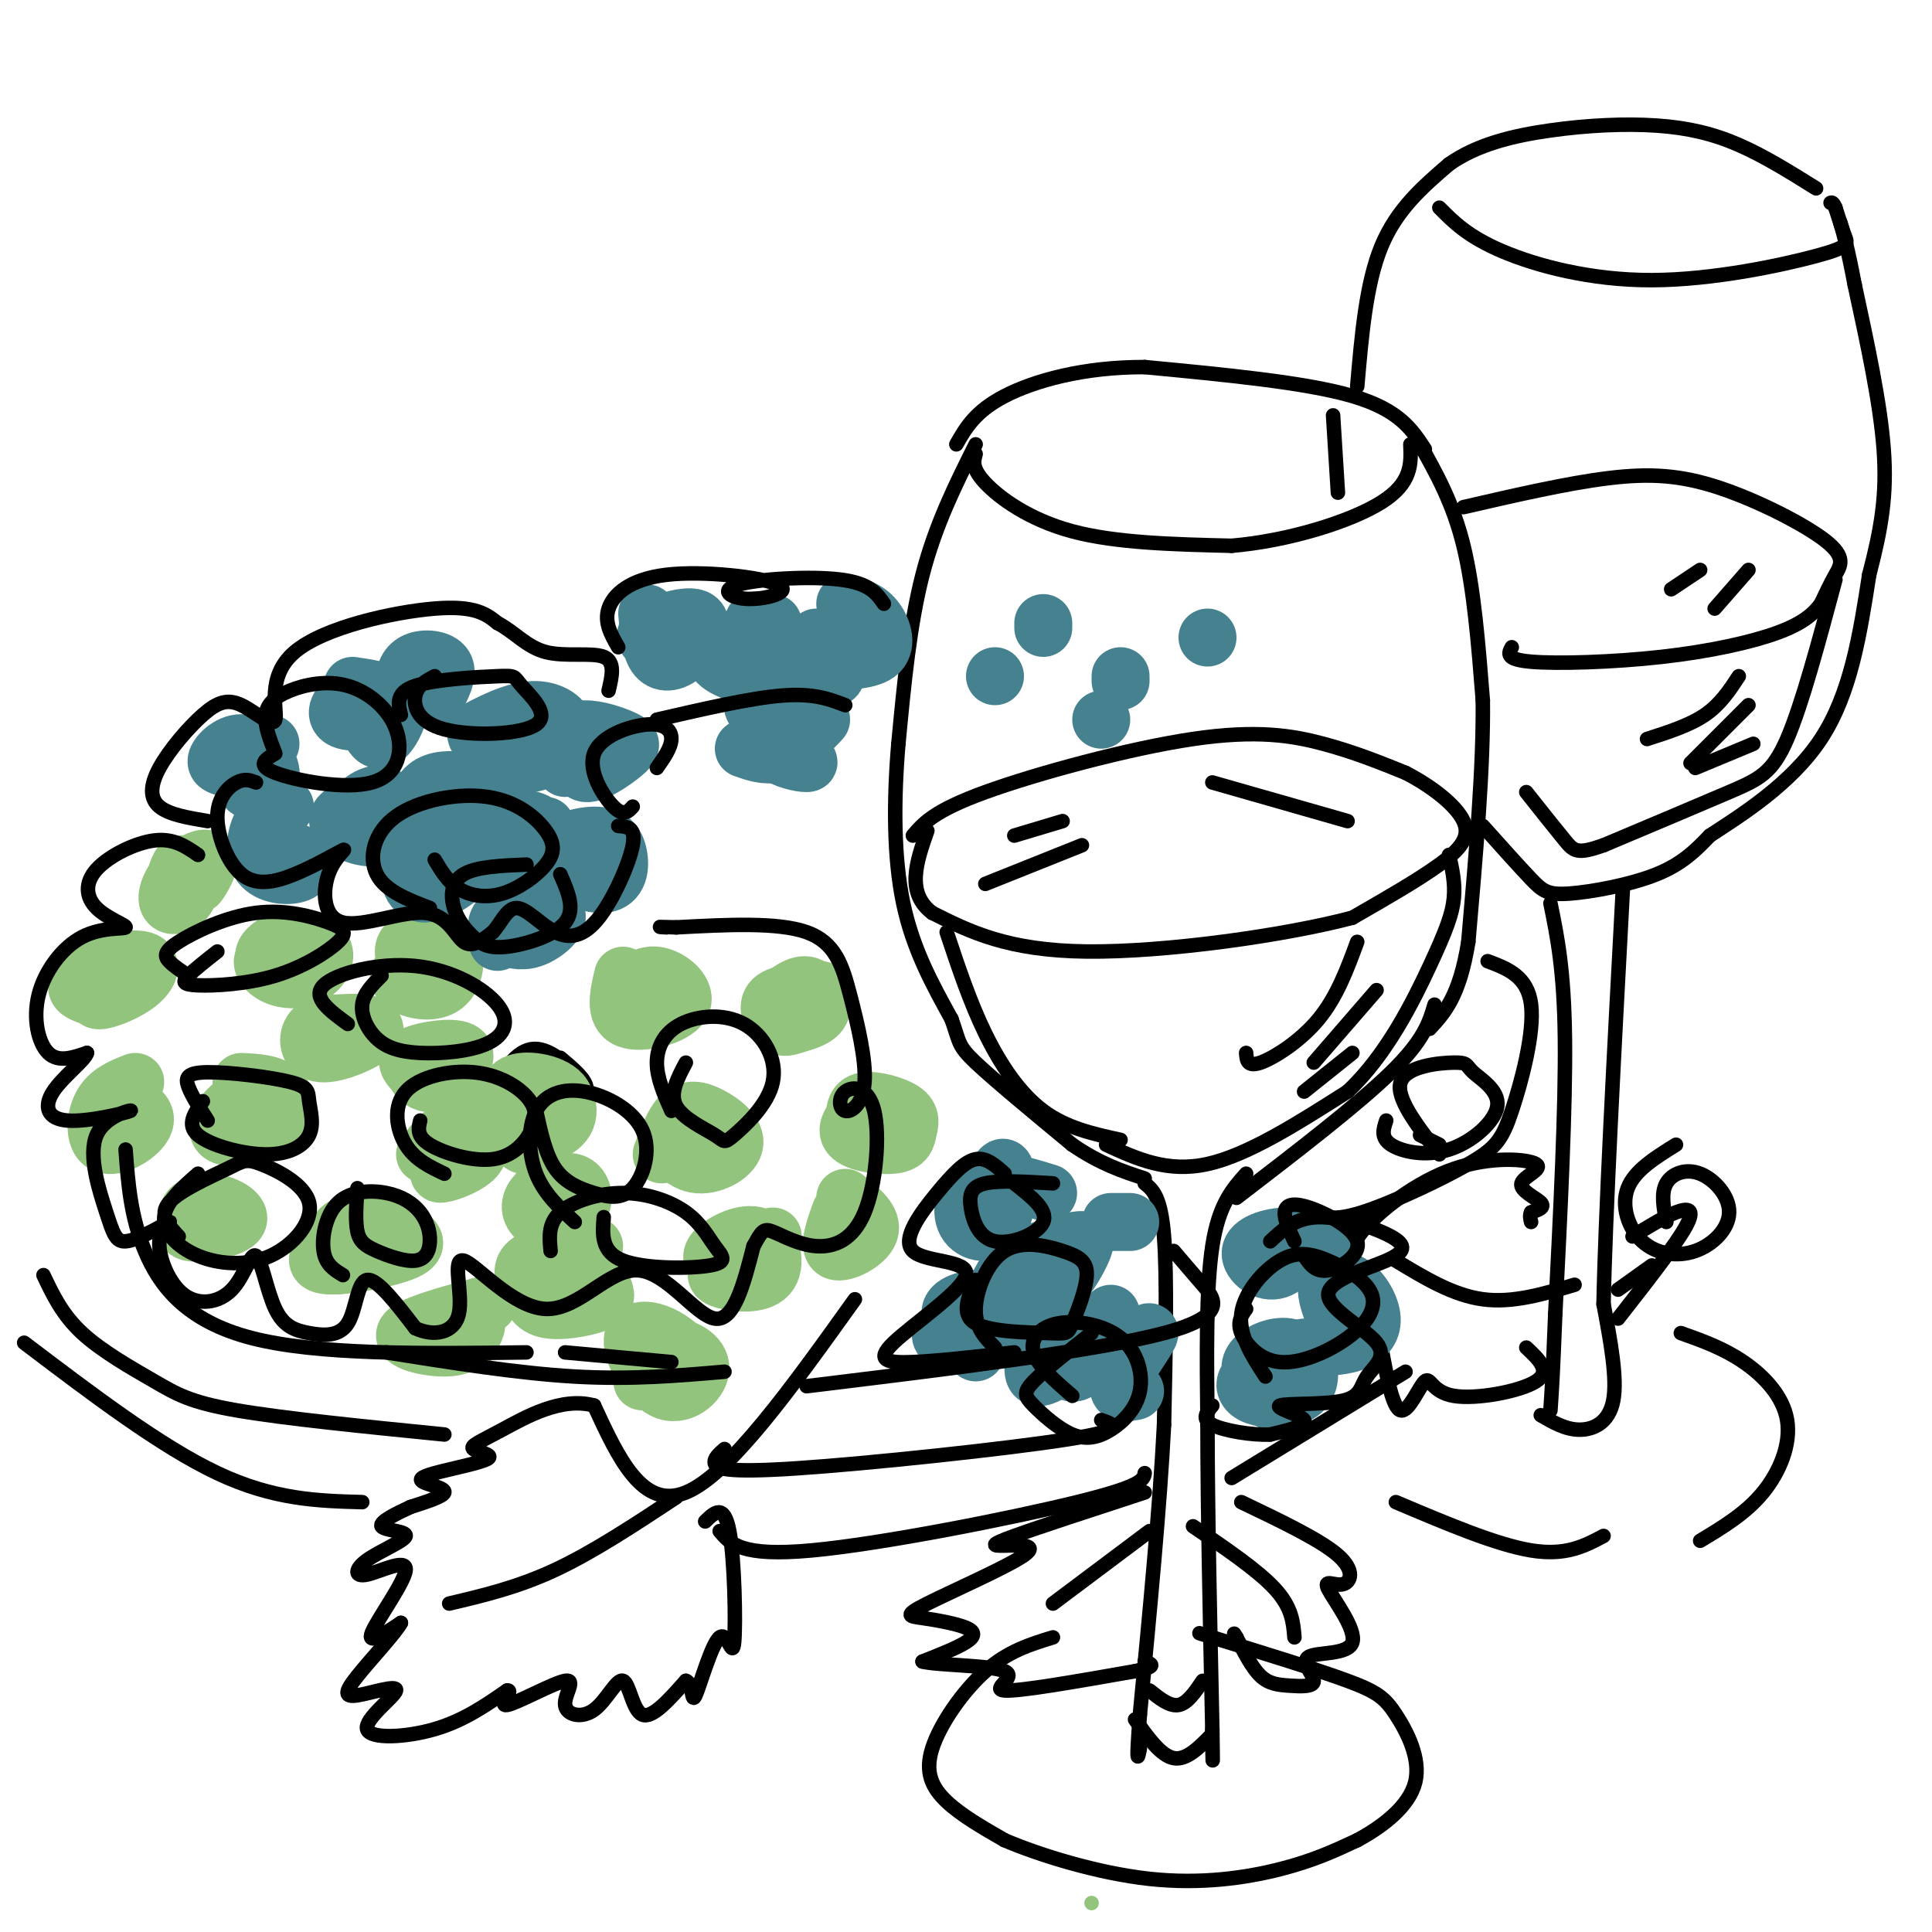 <svg viewBox='0 0 400 400' version='1.1' xmlns='http://www.w3.org/2000/svg' xmlns:xlink='http://www.w3.org/1999/xlink'><g fill='none' stroke='#000000' stroke-width='3' stroke-linecap='round' stroke-linejoin='round'><path d='M202,92c-4.167,8.333 -8.333,16.667 -11,27c-2.667,10.333 -3.833,22.667 -5,35'/><path d='M186,154c-1.000,11.711 -1.000,23.489 1,33c2.000,9.511 6.000,16.756 10,24'/><path d='M197,211c1.778,4.978 1.222,5.422 5,9c3.778,3.578 11.889,10.289 20,17'/><path d='M222,237c5.833,4.000 10.417,5.500 15,7'/><path d='M237,245c1.667,1.333 3.333,2.667 4,11c0.667,8.333 0.333,23.667 0,39'/><path d='M241,295c-0.833,16.500 -2.917,38.250 -5,60'/><path d='M236,355c-0.833,11.167 -0.417,9.083 0,7'/><path d='M235,356c2.667,3.750 5.333,7.500 8,8c2.667,0.500 5.333,-2.250 8,-5'/><path d='M258,243c-2.833,3.167 -5.667,6.333 -7,15c-1.333,8.667 -1.167,22.833 -1,37'/><path d='M250,295c0.000,16.667 0.500,39.833 1,63'/><path d='M251,358c0.156,10.600 0.044,5.600 0,3c-0.044,-2.600 -0.022,-2.800 0,-3'/><path d='M238,350c2.083,1.667 4.167,3.333 6,3c1.833,-0.333 3.417,-2.667 5,-5'/><path d='M256,248c12.583,-9.667 25.167,-19.333 32,-26c6.833,-6.667 7.917,-10.333 9,-14'/><path d='M294,92c3.417,6.083 6.833,12.167 9,21c2.167,8.833 3.083,20.417 4,32'/><path d='M307,145c0.167,13.667 -1.417,31.833 -3,50'/><path d='M304,195c-1.833,11.333 -4.917,14.667 -8,18'/><path d='M295,93c-2.667,-4.083 -5.333,-8.167 -15,-11c-9.667,-2.833 -26.333,-4.417 -43,-6'/><path d='M237,76c-12.689,-0.044 -22.911,2.844 -29,6c-6.089,3.156 -8.044,6.578 -10,10'/><path d='M202,94c-0.422,1.489 -0.844,2.978 2,6c2.844,3.022 8.956,7.578 18,10c9.044,2.422 21.022,2.711 33,3'/><path d='M255,113c11.756,-1.000 24.644,-5.000 31,-9c6.356,-4.000 6.178,-8.000 6,-12'/><path d='M189,173c2.179,-2.565 4.357,-5.131 15,-9c10.643,-3.869 29.750,-9.042 43,-11c13.250,-1.958 20.643,-0.702 27,1c6.357,1.702 11.679,3.851 17,6'/><path d='M291,160c5.429,2.786 10.500,6.750 12,10c1.500,3.250 -0.571,5.786 -5,9c-4.429,3.214 -11.214,7.107 -18,11'/><path d='M280,190c-13.600,3.622 -38.600,7.178 -55,7c-16.400,-0.178 -24.200,-4.089 -32,-8'/><path d='M193,189c-5.500,-4.167 -3.250,-10.583 -1,-17'/><path d='M229,237c6.333,2.917 12.667,5.833 21,4c8.333,-1.833 18.667,-8.417 29,-15'/><path d='M279,226c8.024,-7.476 13.583,-18.667 17,-26c3.417,-7.333 4.690,-10.810 5,-14c0.310,-3.190 -0.345,-6.095 -1,-9'/><path d='M196,193c2.400,7.222 4.800,14.444 8,21c3.200,6.556 7.200,12.444 12,16c4.800,3.556 10.400,4.778 16,6'/><path d='M281,195c-2.111,5.711 -4.222,11.422 -8,16c-3.778,4.578 -9.222,8.022 -12,9c-2.778,0.978 -2.889,-0.511 -3,-2'/><path d='M285,205c0.000,0.000 -13.000,15.000 -13,15'/><path d='M280,218c0.000,0.000 -10.000,8.000 -10,8'/><path d='M210,173c0.000,0.000 10.000,-3.000 10,-3'/><path d='M204,183c0.000,0.000 20.000,-8.000 20,-8'/><path d='M251,162c0.000,0.000 28.000,8.000 28,8'/><path d='M218,339c-4.655,1.429 -9.310,2.857 -14,7c-4.690,4.143 -9.417,11.000 -11,16c-1.583,5.000 -0.024,8.143 3,11c3.024,2.857 7.512,5.429 12,8'/><path d='M208,381c7.226,3.095 19.292,6.833 30,8c10.708,1.167 20.060,-0.238 27,-2c6.940,-1.762 11.470,-3.881 16,-6'/><path d='M281,381c5.365,-2.880 10.778,-7.081 12,-12c1.222,-4.919 -1.748,-10.555 -4,-14c-2.252,-3.445 -3.786,-4.699 -10,-7c-6.214,-2.301 -17.107,-5.651 -28,-9'/><path d='M251,339c-4.667,-1.500 -2.333,-0.750 0,0'/><path d='M307,171c3.792,4.238 7.583,8.476 10,11c2.417,2.524 3.458,3.333 8,3c4.542,-0.333 12.583,-1.810 18,-4c5.417,-2.190 8.208,-5.095 11,-8'/><path d='M354,173c6.378,-4.178 16.822,-10.622 23,-20c6.178,-9.378 8.089,-21.689 10,-34'/><path d='M387,119c2.489,-9.556 3.711,-16.444 3,-26c-0.711,-9.556 -3.356,-21.778 -6,-34'/><path d='M384,59c-1.500,-7.833 -2.250,-10.417 -3,-13'/><path d='M281,80c0.917,-10.667 1.833,-21.333 5,-29c3.167,-7.667 8.583,-12.333 14,-17'/><path d='M300,34c5.809,-4.120 13.330,-5.919 21,-7c7.670,-1.081 15.488,-1.445 22,-1c6.512,0.445 11.718,1.699 17,4c5.282,2.301 10.641,5.651 16,9'/><path d='M276,86c0.000,0.000 1.000,16.000 1,16'/><path d='M298,43c2.963,2.995 5.927,5.990 13,9c7.073,3.010 18.257,6.033 31,6c12.743,-0.033 27.046,-3.124 34,-5c6.954,-1.876 6.558,-2.536 6,-4c-0.558,-1.464 -1.279,-3.732 -2,-6'/><path d='M380,43c-0.500,-1.167 -0.750,-1.083 -1,-1'/><path d='M303,105c10.721,-2.475 21.442,-4.951 30,-6c8.558,-1.049 14.954,-0.673 23,2c8.046,2.673 17.743,7.643 22,11c4.257,3.357 3.073,5.102 2,7c-1.073,1.898 -2.037,3.949 -3,6'/><path d='M377,125c-1.466,2.010 -3.630,4.033 -9,6c-5.370,1.967 -13.946,3.876 -24,5c-10.054,1.124 -21.587,1.464 -27,1c-5.413,-0.464 -4.707,-1.732 -4,-3'/><path d='M380,120c-3.467,12.956 -6.933,25.911 -10,33c-3.067,7.089 -5.733,8.311 -12,11c-6.267,2.689 -16.133,6.844 -26,11'/><path d='M332,175c-5.467,1.933 -6.133,1.267 -8,-1c-1.867,-2.267 -4.933,-6.133 -8,-10'/><path d='M360,140c-1.917,2.917 -3.833,5.833 -7,8c-3.167,2.167 -7.583,3.583 -12,5'/><path d='M362,146c0.000,0.000 -12.000,12.000 -12,12'/><path d='M363,154c0.000,0.000 -12.000,5.000 -12,5'/><path d='M352,118c0.000,0.000 -6.000,4.000 -6,4'/><path d='M362,118c0.000,0.000 -7.000,8.000 -7,8'/><path d='M321,187c1.417,6.917 2.833,13.833 3,28c0.167,14.167 -0.917,35.583 -2,57'/><path d='M322,272c-0.500,12.833 -0.750,16.417 -1,20'/><path d='M319,293c2.556,1.489 5.111,2.978 8,3c2.889,0.022 6.111,-1.422 7,-6c0.889,-4.578 -0.556,-12.289 -2,-20'/><path d='M332,270c0.333,-17.667 2.167,-51.833 4,-86'/><path d='M289,311c10.417,4.417 20.833,8.833 28,10c7.167,1.167 11.083,-0.917 15,-3'/><path d='M352,319c4.738,-2.851 9.476,-5.702 13,-10c3.524,-4.298 5.833,-10.042 5,-15c-0.833,-4.958 -4.810,-9.131 -9,-12c-4.190,-2.869 -8.595,-4.435 -13,-6'/><path d='M177,269c-13.000,18.167 -26.000,36.333 -35,40c-9.000,3.667 -14.000,-7.167 -19,-18'/><path d='M123,291c-6.786,-1.874 -14.251,2.443 -19,5c-4.749,2.557 -6.783,3.356 -6,4c0.783,0.644 4.384,1.134 3,2c-1.384,0.866 -7.752,2.108 -11,3c-3.248,0.892 -3.374,1.432 -2,2c1.374,0.568 4.250,1.162 4,2c-0.250,0.838 -3.625,1.919 -7,3'/><path d='M85,312c-2.864,1.312 -6.523,3.091 -6,4c0.523,0.909 5.227,0.948 5,2c-0.227,1.052 -5.384,3.116 -8,5c-2.616,1.884 -2.691,3.587 0,3c2.691,-0.587 8.148,-3.466 8,-1c-0.148,2.466 -5.899,10.276 -7,13c-1.101,2.724 2.450,0.362 6,-2'/><path d='M83,336c-0.941,1.890 -6.295,7.615 -9,11c-2.705,3.385 -2.761,4.429 0,4c2.761,-0.429 8.338,-2.332 8,-1c-0.338,1.332 -6.591,5.897 -6,8c0.591,2.103 8.026,1.744 14,0c5.974,-1.744 10.487,-4.872 15,-8'/><path d='M105,350c1.572,-0.187 -1.997,3.345 0,3c1.997,-0.345 9.559,-4.565 12,-5c2.441,-0.435 -0.238,2.917 0,5c0.238,2.083 3.394,2.899 6,1c2.606,-1.899 4.663,-6.511 6,-6c1.337,0.511 1.953,6.146 4,7c2.047,0.854 5.523,-3.073 9,-7'/><path d='M142,348c1.591,0.438 1.067,5.032 2,3c0.933,-2.032 3.322,-10.689 5,-12c1.678,-1.311 2.644,4.724 3,1c0.356,-3.724 0.102,-17.207 -1,-23c-1.102,-5.793 -3.051,-3.897 -5,-2'/><path d='M140,310c-8.583,5.667 -17.167,11.333 -25,15c-7.833,3.667 -14.917,5.333 -22,7'/><path d='M237,309c-10.908,3.562 -21.816,7.125 -27,9c-5.184,1.875 -4.643,2.063 -2,2c2.643,-0.063 7.387,-0.377 4,2c-3.387,2.377 -14.905,7.443 -20,10c-5.095,2.557 -3.768,2.603 -1,3c2.768,0.397 6.976,1.145 9,2c2.024,0.855 1.864,1.816 0,3c-1.864,1.184 -5.432,2.592 -9,4'/><path d='M191,344c2.774,0.786 14.208,0.750 17,2c2.792,1.250 -3.060,3.786 0,4c3.060,0.214 15.030,-1.893 27,-4'/><path d='M235,346c4.833,-1.000 3.417,-1.500 2,-2'/><path d='M257,311c8.187,3.914 16.375,7.829 20,11c3.625,3.171 2.689,5.600 1,6c-1.689,0.400 -4.130,-1.227 -3,1c1.130,2.227 5.833,8.308 5,11c-0.833,2.692 -7.201,1.995 -9,3c-1.799,1.005 0.971,3.713 1,5c0.029,1.287 -2.685,1.154 -5,1c-2.315,-0.154 -4.233,-0.330 -6,-2c-1.767,-1.670 -3.384,-4.835 -5,-8'/><path d='M256,339c-0.833,-1.333 -0.417,-0.667 0,0'/><path d='M247,316c6.750,4.583 13.500,9.167 17,13c3.500,3.833 3.750,6.917 4,10'/><path d='M238,317c0.000,0.000 -20.000,15.000 -20,15'/><path d='M280,265c-0.757,-2.809 -1.514,-5.619 2,-10c3.514,-4.381 11.298,-10.334 19,-13c7.702,-2.666 15.322,-2.044 17,-1c1.678,1.044 -2.587,2.512 -3,4c-0.413,1.488 3.025,2.997 4,4c0.975,1.003 -0.512,1.502 -2,2'/><path d='M317,251c-0.333,0.667 -0.167,1.333 0,2'/><path d='M338,256c3.267,-2.022 6.533,-4.044 9,-5c2.467,-0.956 4.133,-0.844 2,3c-2.133,3.844 -8.067,11.422 -14,19'/><path d='M286,279c1.167,6.278 2.335,12.555 4,13c1.665,0.445 3.828,-4.943 5,-6c1.172,-1.057 1.354,2.215 6,3c4.646,0.785 13.756,-0.919 17,-3c3.244,-2.081 0.622,-4.541 -2,-7'/><path d='M289,261c5.917,3.583 11.833,7.167 18,8c6.167,0.833 12.583,-1.083 19,-3'/><path d='M335,267c0.000,0.000 7.000,-5.000 7,-5'/><path d='M117,220c-2.882,-2.012 -5.763,-4.025 -9,-2c-3.237,2.025 -6.829,8.087 -6,11c0.829,2.913 6.078,2.678 10,2c3.922,-0.678 6.518,-1.798 8,-3c1.482,-1.202 1.852,-2.486 1,-4c-0.852,-1.514 -2.926,-3.257 -5,-5'/></g>
<g fill='none' stroke='#93c47d' stroke-width='3' stroke-linecap='round' stroke-linejoin='round'><path d='M86,224c0.000,0.000 7.000,-3.000 7,-3'/><path d='M89,220c0.000,0.000 9.000,1.000 9,1'/><path d='M226,394c0.000,0.000 0.000,0.000 0,0'/><path d='M110,227c2.792,-0.447 5.584,-0.895 6,1c0.416,1.895 -1.545,6.132 -3,8c-1.455,1.868 -2.406,1.367 -4,0c-1.594,-1.367 -3.833,-3.599 -3,-6c0.833,-2.401 4.738,-4.970 7,-6c2.262,-1.030 2.879,-0.522 3,2c0.121,2.522 -0.256,7.057 -2,9c-1.744,1.943 -4.854,1.292 -7,0c-2.146,-1.292 -3.327,-3.226 -2,-5c1.327,-1.774 5.164,-3.387 9,-5'/></g>
<g fill='none' stroke='#93c47d' stroke-width='12' stroke-linecap='round' stroke-linejoin='round'><path d='M103,233c-1.480,-0.524 -2.961,-1.047 -1,-3c1.961,-1.953 7.363,-5.335 11,-5c3.637,0.335 5.508,4.386 4,7c-1.508,2.614 -6.396,3.792 -9,3c-2.604,-0.792 -2.924,-3.552 -3,-6c-0.076,-2.448 0.093,-4.584 3,-5c2.907,-0.416 8.552,0.888 9,4c0.448,3.112 -4.301,8.032 -7,9c-2.699,0.968 -3.350,-2.016 -4,-5'/><path d='M86,220c3.152,0.548 6.304,1.097 7,2c0.696,0.903 -1.064,2.161 -3,2c-1.936,-0.161 -4.048,-1.740 -5,-3c-0.952,-1.260 -0.744,-2.202 2,-3c2.744,-0.798 8.024,-1.451 9,0c0.976,1.451 -2.353,5.006 -5,6c-2.647,0.994 -4.614,-0.573 -5,-2c-0.386,-1.427 0.807,-2.713 2,-4'/><path d='M137,239c1.214,-3.243 2.428,-6.486 4,-8c1.572,-1.514 3.503,-1.297 6,0c2.497,1.297 5.560,3.676 5,6c-0.560,2.324 -4.743,4.594 -8,4c-3.257,-0.594 -5.588,-4.051 -5,-6c0.588,-1.949 4.096,-2.388 6,-2c1.904,0.388 2.205,1.605 2,3c-0.205,1.395 -0.916,2.970 -2,3c-1.084,0.030 -2.542,-1.485 -4,-3'/><path d='M129,206c2.071,-2.226 4.143,-4.452 7,-4c2.857,0.452 6.500,3.583 5,6c-1.500,2.417 -8.143,4.119 -11,3c-2.857,-1.119 -1.929,-5.060 -1,-9'/><path d='M56,200c-0.909,-0.876 -1.817,-1.752 -1,-3c0.817,-1.248 3.360,-2.870 6,-3c2.640,-0.130 5.376,1.230 6,3c0.624,1.770 -0.864,3.949 -3,5c-2.136,1.051 -4.921,0.975 -7,0c-2.079,-0.975 -3.451,-2.850 -2,-4c1.451,-1.150 5.726,-1.575 10,-2'/><path d='M50,224c3.155,0.159 6.310,0.318 8,2c1.690,1.682 1.915,4.886 -1,7c-2.915,2.114 -8.970,3.138 -11,2c-2.030,-1.138 -0.036,-4.437 2,-6c2.036,-1.563 4.113,-1.388 6,-1c1.887,0.388 3.585,0.989 4,2c0.415,1.011 -0.453,2.432 -2,3c-1.547,0.568 -3.774,0.284 -6,0'/><path d='M70,262c-0.509,-2.696 -1.018,-5.391 0,-7c1.018,-1.609 3.565,-2.131 6,-2c2.435,0.131 4.760,0.916 7,2c2.240,1.084 4.394,2.466 1,4c-3.394,1.534 -12.337,3.221 -16,3c-3.663,-0.221 -2.047,-2.349 0,-4c2.047,-1.651 4.523,-2.826 7,-4'/><path d='M115,264c-0.562,-1.249 -1.123,-2.499 0,-3c1.123,-0.501 3.931,-0.254 6,1c2.069,1.254 3.400,3.514 4,5c0.600,1.486 0.470,2.196 -2,3c-2.470,0.804 -7.281,1.700 -10,1c-2.719,-0.700 -3.348,-2.996 -4,-5c-0.652,-2.004 -1.329,-3.715 1,-5c2.329,-1.285 7.665,-2.142 13,-3'/><path d='M150,263c-1.735,-1.120 -3.470,-2.240 -2,-4c1.470,-1.760 6.145,-4.159 9,-3c2.855,1.159 3.889,5.878 2,8c-1.889,2.122 -6.701,1.648 -9,1c-2.299,-0.648 -2.085,-1.471 0,-3c2.085,-1.529 6.043,-3.765 10,-6'/><path d='M18,206c-1.141,-0.454 -2.283,-0.909 -2,-2c0.283,-1.091 1.990,-2.820 5,-4c3.010,-1.180 7.322,-1.811 9,-1c1.678,0.811 0.721,3.065 -2,5c-2.721,1.935 -7.206,3.553 -8,3c-0.794,-0.553 2.103,-3.276 5,-6'/><path d='M24,232c-0.903,-1.936 -1.805,-3.872 0,-4c1.805,-0.128 6.319,1.553 6,4c-0.319,2.447 -5.470,5.659 -8,5c-2.530,-0.659 -2.437,-5.188 -1,-8c1.437,-2.812 4.219,-3.906 7,-5'/><path d='M84,199c-0.453,-1.568 -0.905,-3.136 1,-4c1.905,-0.864 6.168,-1.024 8,1c1.832,2.024 1.233,6.233 -1,8c-2.233,1.767 -6.101,1.091 -8,0c-1.899,-1.091 -1.828,-2.597 0,-4c1.828,-1.403 5.414,-2.701 9,-4'/><path d='M42,253c-1.596,-0.523 -3.193,-1.046 -3,-2c0.193,-0.954 2.175,-2.338 5,-2c2.825,0.338 6.491,2.399 5,4c-1.491,1.601 -8.140,2.743 -10,2c-1.860,-0.743 1.070,-3.372 4,-6'/><path d='M160,208c2.493,-2.176 4.986,-4.351 7,-4c2.014,0.351 3.548,3.229 3,5c-0.548,1.771 -3.178,2.433 -5,3c-1.822,0.567 -2.837,1.037 -4,0c-1.163,-1.037 -2.475,-3.582 -1,-5c1.475,-1.418 5.738,-1.709 10,-2'/><path d='M177,232c-0.027,-1.821 -0.054,-3.643 2,-4c2.054,-0.357 6.188,0.750 8,2c1.812,1.250 1.300,2.644 1,4c-0.300,1.356 -0.388,2.673 -3,3c-2.612,0.327 -7.746,-0.335 -9,-2c-1.254,-1.665 1.373,-4.332 4,-7'/><path d='M175,248c2.911,2.333 5.822,4.667 5,7c-0.822,2.333 -5.378,4.667 -7,4c-1.622,-0.667 -0.311,-4.333 1,-8'/><path d='M113,246c2.242,-0.874 4.485,-1.748 6,-1c1.515,0.748 2.303,3.118 1,5c-1.303,1.882 -4.697,3.276 -7,3c-2.303,-0.276 -3.515,-2.222 -3,-4c0.515,-1.778 2.758,-3.389 5,-5'/><path d='M88,239c1.611,-2.105 3.222,-4.211 5,-5c1.778,-0.789 3.724,-0.263 5,1c1.276,1.263 1.882,3.263 0,5c-1.882,1.737 -6.252,3.211 -7,3c-0.748,-0.211 2.126,-2.105 5,-4'/><path d='M97,278c-3.697,-1.371 -7.393,-2.742 -7,-4c0.393,-1.258 4.876,-2.403 7,-2c2.124,0.403 1.889,2.356 1,4c-0.889,1.644 -2.432,2.981 -6,3c-3.568,0.019 -9.162,-1.280 -8,-3c1.162,-1.720 9.081,-3.860 17,-6'/><path d='M133,286c1.173,-3.185 2.346,-6.369 5,-7c2.654,-0.631 6.788,1.292 7,4c0.212,2.708 -3.500,6.200 -7,5c-3.500,-1.200 -6.788,-7.092 -7,-10c-0.212,-2.908 2.654,-2.831 5,-2c2.346,0.831 4.173,2.415 6,4'/><path d='M68,212c3.097,-0.209 6.195,-0.418 8,0c1.805,0.418 2.319,1.463 0,3c-2.319,1.537 -7.470,3.568 -10,3c-2.530,-0.568 -2.437,-3.734 -1,-5c1.437,-1.266 4.219,-0.633 7,0'/><path d='M36,183c0.609,-2.270 1.217,-4.541 2,-4c0.783,0.541 1.739,3.892 1,6c-0.739,2.108 -3.173,2.971 -4,2c-0.827,-0.971 -0.046,-3.776 2,-6c2.046,-2.224 5.359,-3.868 6,-3c0.641,0.868 -1.388,4.248 -2,5c-0.612,0.752 0.194,-1.124 1,-3'/></g>
<g fill='none' stroke='#45818e' stroke-width='12' stroke-linecap='round' stroke-linejoin='round'><path d='M105,160c-2.522,-2.735 -5.045,-5.470 -6,-7c-0.955,-1.530 -0.343,-1.855 2,-3c2.343,-1.145 6.416,-3.112 10,-3c3.584,0.112 6.680,2.301 6,5c-0.680,2.699 -5.134,5.906 -8,5c-2.866,-0.906 -4.144,-5.925 -3,-7c1.144,-1.075 4.709,1.794 6,4c1.291,2.206 0.309,3.748 -2,4c-2.309,0.252 -5.945,-0.785 -7,-2c-1.055,-1.215 0.473,-2.607 2,-4'/><path d='M73,142c3.081,0.460 6.163,0.919 8,2c1.837,1.081 2.431,2.783 0,4c-2.431,1.217 -7.887,1.950 -10,1c-2.113,-0.950 -0.884,-3.583 2,-5c2.884,-1.417 7.422,-1.617 9,0c1.578,1.617 0.194,5.051 -1,7c-1.194,1.949 -2.198,2.414 -3,2c-0.802,-0.414 -1.401,-1.707 -2,-3'/><path d='M77,170c-1.890,-0.783 -3.780,-1.566 -3,-3c0.780,-1.434 4.230,-3.518 6,-2c1.770,1.518 1.861,6.640 -1,8c-2.861,1.360 -8.675,-1.040 -9,-3c-0.325,-1.960 4.837,-3.480 10,-5'/><path d='M107,180c-1.474,-4.311 -2.947,-8.622 -1,-10c1.947,-1.378 7.316,0.177 7,3c-0.316,2.823 -6.316,6.914 -9,7c-2.684,0.086 -2.053,-3.833 0,-6c2.053,-2.167 5.526,-2.584 9,-3'/><path d='M88,171c0.994,-2.617 1.987,-5.234 4,-5c2.013,0.234 5.045,3.321 4,4c-1.045,0.679 -6.166,-1.048 -8,-3c-1.834,-1.952 -0.381,-4.129 2,-5c2.381,-0.871 5.691,-0.435 9,0'/><path d='M115,185c-1.826,-2.863 -3.653,-5.726 -2,-8c1.653,-2.274 6.785,-3.960 10,-4c3.215,-0.040 4.511,1.567 5,4c0.489,2.433 0.170,5.694 -3,6c-3.170,0.306 -9.191,-2.341 -10,-4c-0.809,-1.659 3.596,-2.329 8,-3'/><path d='M103,195c0.170,-2.389 0.340,-4.778 3,-6c2.660,-1.222 7.809,-1.278 9,0c1.191,1.278 -1.578,3.889 -4,5c-2.422,1.111 -4.498,0.722 -6,0c-1.502,-0.722 -2.429,-1.778 -2,-3c0.429,-1.222 2.215,-2.611 4,-4'/><path d='M85,178c5.978,-0.422 11.956,-0.844 12,1c0.044,1.844 -5.844,5.956 -9,6c-3.156,0.044 -3.578,-3.978 -4,-8'/><path d='M56,179c0.809,-1.403 1.618,-2.805 3,-3c1.382,-0.195 3.337,0.818 4,2c0.663,1.182 0.033,2.533 -2,3c-2.033,0.467 -5.471,0.049 -7,-2c-1.529,-2.049 -1.151,-5.728 0,-8c1.151,-2.272 3.076,-3.136 5,-4'/><path d='M47,159c-1.325,-0.324 -2.651,-0.648 -2,-2c0.651,-1.352 3.278,-3.734 6,-3c2.722,0.734 5.541,4.582 5,7c-0.541,2.418 -4.440,3.405 -5,2c-0.560,-1.405 2.220,-5.203 5,-9'/><path d='M87,142c-1.304,0.018 -2.607,0.036 -3,-1c-0.393,-1.036 0.125,-3.125 2,-4c1.875,-0.875 5.107,-0.536 6,1c0.893,1.536 -0.554,4.268 -2,7'/><path d='M117,159c-0.763,-1.725 -1.526,-3.450 -1,-5c0.526,-1.550 2.343,-2.926 5,-3c2.657,-0.074 6.156,1.156 8,2c1.844,0.844 2.035,1.304 0,3c-2.035,1.696 -6.296,4.627 -8,4c-1.704,-0.627 -0.852,-4.814 0,-9'/><path d='M140,135c-3.684,-1.161 -7.368,-2.322 -6,-4c1.368,-1.678 7.789,-3.872 10,-3c2.211,0.872 0.211,4.812 -2,7c-2.211,2.188 -4.632,2.625 -6,1c-1.368,-1.625 -1.684,-5.313 -2,-9'/><path d='M160,129c-2.145,-0.506 -4.290,-1.011 -4,0c0.290,1.011 3.016,3.539 4,6c0.984,2.461 0.226,4.855 -3,5c-3.226,0.145 -8.922,-1.959 -9,-4c-0.078,-2.041 5.461,-4.021 11,-6'/><path d='M170,144c-3.093,-0.038 -6.185,-0.077 -6,-2c0.185,-1.923 3.648,-5.732 6,-6c2.352,-0.268 3.595,3.005 3,4c-0.595,0.995 -3.027,-0.287 -4,-2c-0.973,-1.713 -0.486,-3.856 0,-6'/><path d='M175,125c2.178,0.533 4.356,1.067 6,3c1.644,1.933 2.756,5.267 1,7c-1.756,1.733 -6.378,1.867 -11,2'/><path d='M170,149c-1.872,2.057 -3.745,4.115 -7,3c-3.255,-1.115 -7.893,-5.402 -7,-6c0.893,-0.598 7.317,2.493 9,5c1.683,2.507 -1.376,4.431 -4,5c-2.624,0.569 -4.812,-0.215 -7,-1'/><path d='M165,156c1.578,0.978 3.156,1.956 2,2c-1.156,0.044 -5.044,-0.844 -6,-2c-0.956,-1.156 1.022,-2.578 3,-4'/><path d='M206,140c0.000,0.000 0.000,0.000 0,0'/><path d='M216,129c0.000,0.000 0.000,1.000 0,1'/><path d='M232,140c0.000,0.000 0.000,1.000 0,1'/><path d='M228,149c0.000,0.000 0.000,0.000 0,0'/><path d='M250,132c0.000,0.000 0.000,0.000 0,0'/><path d='M204,249c1.590,-4.137 3.180,-8.274 4,-7c0.820,1.274 0.869,7.960 -1,11c-1.869,3.040 -5.657,2.434 -7,0c-1.343,-2.434 -0.241,-6.695 3,-8c3.241,-1.305 8.620,0.348 14,2'/><path d='M206,268c0.963,-2.512 1.926,-5.024 5,-7c3.074,-1.976 8.257,-3.416 11,-4c2.743,-0.584 3.044,-0.311 2,2c-1.044,2.311 -3.435,6.661 -6,8c-2.565,1.339 -5.304,-0.332 -5,-2c0.304,-1.668 3.652,-3.334 7,-5'/><path d='M202,280c-3.061,-3.497 -6.121,-6.993 -5,-9c1.121,-2.007 6.425,-2.524 9,-2c2.575,0.524 2.422,2.089 2,4c-0.422,1.911 -1.114,4.168 -4,5c-2.886,0.832 -7.968,0.238 -9,-1c-1.032,-1.238 1.984,-3.119 5,-5'/><path d='M218,284c-1.845,0.979 -3.691,1.959 -4,0c-0.309,-1.959 0.917,-6.855 4,-9c3.083,-2.145 8.022,-1.539 9,1c0.978,2.539 -2.006,7.011 -4,8c-1.994,0.989 -2.997,-1.506 -4,-4'/><path d='M235,288c-2.113,0.417 -4.226,0.833 -3,-2c1.226,-2.833 5.792,-8.917 6,-10c0.208,-1.083 -3.940,2.833 -6,3c-2.060,0.167 -2.030,-3.417 -2,-7'/><path d='M234,253c0.000,0.000 -4.000,0.000 -4,0'/><path d='M263,261c2.901,-1.927 5.802,-3.853 6,-3c0.198,0.853 -2.308,4.486 -5,5c-2.692,0.514 -5.571,-2.093 -5,-4c0.571,-1.907 4.592,-3.116 8,-3c3.408,0.116 6.204,1.558 9,3'/><path d='M276,272c-0.852,-2.362 -1.703,-4.724 -1,-6c0.703,-1.276 2.962,-1.466 5,0c2.038,1.466 3.856,4.587 4,7c0.144,2.413 -1.388,4.118 -4,5c-2.612,0.882 -6.306,0.941 -10,1'/><path d='M267,285c-2.781,0.362 -5.562,0.724 -7,0c-1.438,-0.724 -1.534,-2.535 0,-4c1.534,-1.465 4.696,-2.584 7,-2c2.304,0.584 3.750,2.872 4,5c0.250,2.128 -0.696,4.096 -3,5c-2.304,0.904 -5.966,0.743 -8,0c-2.034,-0.743 -2.438,-2.070 -2,-3c0.438,-0.930 1.719,-1.465 3,-2'/><path d='M261,288c1.000,1.000 2.000,2.000 2,2c0.000,0.000 -1.000,-1.000 -2,-2'/></g>
<g fill='none' stroke='#000000' stroke-width='3' stroke-linecap='round' stroke-linejoin='round'><path d='M41,177c-2.508,-1.738 -5.016,-3.476 -9,-3c-3.984,0.476 -9.444,3.166 -12,6c-2.556,2.834 -2.207,5.812 0,8c2.207,2.188 6.271,3.586 6,4c-0.271,0.414 -4.877,-0.157 -9,2c-4.123,2.157 -7.764,7.042 -9,12c-1.236,4.958 -0.067,9.988 2,12c2.067,2.012 5.034,1.006 8,0'/><path d='M18,218c-0.286,1.410 -5.002,4.935 -7,8c-1.998,3.065 -1.277,5.669 3,6c4.277,0.331 12.110,-1.610 13,-2c0.890,-0.390 -5.164,0.772 -7,5c-1.836,4.228 0.544,11.523 2,16c1.456,4.477 1.987,6.136 4,6c2.013,-0.136 5.506,-2.068 9,-4'/><path d='M35,253c0.780,-0.355 -1.771,0.758 -2,4c-0.229,3.242 1.863,8.612 5,11c3.137,2.388 7.320,1.792 10,-1c2.680,-2.792 3.856,-7.780 5,-7c1.144,0.780 2.254,7.328 4,11c1.746,3.672 4.128,4.469 7,5c2.872,0.531 6.235,0.797 8,-2c1.765,-2.797 1.933,-8.656 4,-9c2.067,-0.344 6.034,4.828 10,10'/><path d='M86,275c3.735,1.747 8.073,1.116 9,-3c0.927,-4.116 -1.555,-11.716 1,-11c2.555,0.716 10.149,9.749 17,10c6.851,0.251 12.960,-8.278 19,-8c6.040,0.278 12.011,9.365 16,10c3.989,0.635 5.994,-7.183 8,-15'/><path d='M156,258c1.745,-3.210 2.106,-3.737 4,-3c1.894,0.737 5.319,2.736 9,3c3.681,0.264 7.616,-1.209 10,-7c2.384,-5.791 3.216,-15.901 2,-21c-1.216,-5.099 -4.479,-5.189 -6,-4c-1.521,1.189 -1.300,3.656 0,4c1.300,0.344 3.678,-1.433 4,-6c0.322,-4.567 -1.413,-11.922 -3,-18c-1.587,-6.078 -3.025,-10.879 -9,-13c-5.975,-2.121 -16.488,-1.560 -27,-1'/><path d='M140,192c-4.833,-0.167 -3.417,-0.083 -2,0'/><path d='M39,202c-1.544,-1.008 -3.088,-2.017 -4,-3c-0.912,-0.983 -1.192,-1.942 2,-4c3.192,-2.058 9.857,-5.216 16,-6c6.143,-0.784 11.764,0.805 15,2c3.236,1.195 4.085,1.994 2,4c-2.085,2.006 -7.105,5.218 -13,7c-5.895,1.782 -12.664,2.134 -16,2c-3.336,-0.134 -3.239,-0.752 -2,-2c1.239,-1.248 3.619,-3.124 6,-5'/><path d='M43,232c-1.657,-2.578 -3.314,-5.156 -4,-7c-0.686,-1.844 -0.400,-2.953 4,-3c4.400,-0.047 12.913,0.969 17,2c4.087,1.031 3.747,2.077 4,4c0.253,1.923 1.099,4.722 0,7c-1.099,2.278 -4.142,4.037 -9,4c-4.858,-0.037 -11.531,-1.868 -14,-4c-2.469,-2.132 -0.735,-4.566 1,-7'/><path d='M71,264c-1.779,-1.063 -3.558,-2.127 -4,-5c-0.442,-2.873 0.452,-7.556 3,-10c2.548,-2.444 6.751,-2.650 10,-2c3.249,0.650 5.543,2.156 7,4c1.457,1.844 2.078,4.027 2,6c-0.078,1.973 -0.856,3.735 -3,4c-2.144,0.265 -5.654,-0.967 -8,-2c-2.346,-1.033 -3.527,-1.867 -4,-4c-0.473,-2.133 -0.236,-5.567 0,-9'/><path d='M119,253c-3.176,-2.916 -6.352,-5.831 -8,-10c-1.648,-4.169 -1.767,-9.591 0,-13c1.767,-3.409 5.421,-4.804 10,-4c4.579,0.804 10.083,3.807 12,8c1.917,4.193 0.246,9.578 -2,12c-2.246,2.422 -5.066,1.883 -8,1c-2.934,-0.883 -5.981,-2.109 -8,-5c-2.019,-2.891 -3.009,-7.445 -4,-12'/><path d='M72,212c-3.759,-2.745 -7.517,-5.491 -5,-8c2.517,-2.509 11.311,-4.783 19,-4c7.689,0.783 14.274,4.623 17,8c2.726,3.377 1.592,6.292 -2,8c-3.592,1.708 -9.643,2.210 -14,2c-4.357,-0.210 -7.019,-1.134 -9,-3c-1.981,-1.866 -3.280,-4.676 -3,-7c0.280,-2.324 2.140,-4.162 4,-6'/><path d='M139,230c-1.505,-3.395 -3.010,-6.790 -3,-10c0.010,-3.210 1.534,-6.237 5,-8c3.466,-1.763 8.873,-2.264 13,0c4.127,2.264 6.973,7.292 6,12c-0.973,4.708 -5.766,9.097 -8,11c-2.234,1.903 -1.909,1.320 -4,0c-2.091,-1.320 -6.597,-3.377 -8,-6c-1.403,-2.623 0.299,-5.811 2,-9'/><path d='M37,256c-2.083,-2.238 -4.166,-4.476 -2,-7c2.166,-2.524 8.582,-5.333 12,-7c3.418,-1.667 3.838,-2.193 7,-1c3.162,1.193 9.065,4.104 10,8c0.935,3.896 -3.100,8.776 -8,11c-4.900,2.224 -10.665,1.791 -15,0c-4.335,-1.791 -7.238,-4.940 -7,-8c0.238,-3.060 3.619,-6.030 7,-9'/><path d='M92,243c-3.041,-1.441 -6.082,-2.882 -8,-6c-1.918,-3.118 -2.714,-7.915 0,-11c2.714,-3.085 8.937,-4.460 14,-4c5.063,0.460 8.967,2.753 11,5c2.033,2.247 2.194,4.448 1,7c-1.194,2.552 -3.745,5.456 -8,6c-4.255,0.544 -10.216,-1.273 -13,-3c-2.784,-1.727 -2.392,-3.363 -2,-5'/><path d='M114,259c-0.274,-2.855 -0.547,-5.711 2,-8c2.547,-2.289 7.915,-4.012 13,-4c5.085,0.012 9.887,1.757 13,4c3.113,2.243 4.535,4.983 6,7c1.465,2.017 2.971,3.312 -1,4c-3.971,0.688 -13.420,0.768 -18,-1c-4.580,-1.768 -4.290,-5.384 -4,-9'/><path d='M109,179c-5.177,0.212 -10.355,0.424 -13,2c-2.645,1.576 -2.759,4.516 -2,7c0.759,2.484 2.389,4.511 4,6c1.611,1.489 3.203,2.439 7,2c3.797,-0.439 9.799,-2.268 12,-5c2.201,-2.732 0.600,-6.366 -1,-10'/><path d='M43,170c-4.001,-0.666 -8.003,-1.333 -10,-3c-1.997,-1.667 -1.990,-4.336 0,-8c1.990,-3.664 5.962,-8.323 9,-11c3.038,-2.677 5.143,-3.372 8,-2c2.857,1.372 6.467,4.811 7,3c0.533,-1.811 -2.010,-8.872 4,-14c6.010,-5.128 20.574,-8.322 29,-9c8.426,-0.678 10.713,1.161 13,3'/><path d='M103,129c3.571,1.845 6.000,4.958 10,6c4.000,1.042 9.571,0.012 12,1c2.429,0.988 1.714,3.994 1,7'/><path d='M53,162c-1.152,-0.441 -2.304,-0.881 -4,0c-1.696,0.881 -3.936,3.085 -4,7c-0.064,3.915 2.049,9.542 5,12c2.951,2.458 6.739,1.747 11,0c4.261,-1.747 8.994,-4.532 10,-5c1.006,-0.468 -1.717,1.380 -3,5c-1.283,3.620 -1.127,9.012 3,10c4.127,0.988 12.227,-2.426 17,-2c4.773,0.426 6.221,4.693 8,6c1.779,1.307 3.890,-0.347 6,-2'/><path d='M102,193c1.689,-1.733 2.911,-5.067 5,-5c2.089,0.067 5.044,3.533 8,5c2.956,1.467 5.911,0.933 9,-3c3.089,-3.933 6.311,-11.267 7,-15c0.689,-3.733 -1.156,-3.867 -3,-4'/><path d='M83,148c-0.567,-2.308 -1.135,-4.616 3,-6c4.135,-1.384 12.972,-1.844 17,-2c4.028,-0.156 3.248,-0.009 5,2c1.752,2.009 6.037,5.879 3,8c-3.037,2.121 -13.394,2.494 -19,1c-5.606,-1.494 -6.459,-4.855 -6,-7c0.459,-2.145 2.229,-3.072 4,-4'/><path d='M57,156c-1.128,-2.894 -2.256,-5.788 -2,-8c0.256,-2.212 1.897,-3.743 5,-5c3.103,-1.257 7.668,-2.240 12,-1c4.332,1.240 8.429,4.704 10,9c1.571,4.296 0.615,9.426 -5,11c-5.615,1.574 -15.890,-0.407 -20,-2c-4.110,-1.593 -2.055,-2.796 0,-4'/><path d='M89,188c-4.619,-1.766 -9.238,-3.532 -11,-7c-1.762,-3.468 -0.666,-8.637 4,-12c4.666,-3.363 12.902,-4.918 19,-4c6.098,0.918 10.057,4.310 12,7c1.943,2.690 1.871,4.680 0,7c-1.871,2.320 -5.542,4.971 -9,6c-3.458,1.029 -6.702,0.437 -9,-1c-2.298,-1.437 -3.649,-3.718 -5,-6'/><path d='M131,167c-0.949,1.049 -1.898,2.099 -4,0c-2.102,-2.099 -5.357,-7.346 -4,-11c1.357,-3.654 7.327,-5.715 11,-6c3.673,-0.285 5.049,1.204 5,3c-0.049,1.796 -1.525,3.898 -3,6'/><path d='M26,238c0.511,6.933 1.022,13.867 4,21c2.978,7.133 8.422,14.467 22,18c13.578,3.533 35.289,3.267 57,3'/><path d='M117,280c0.000,0.000 22.000,2.000 22,2'/><path d='M80,280c13.667,2.167 27.333,4.333 39,5c11.667,0.667 21.333,-0.167 31,-1'/><path d='M167,287c30.222,-3.689 60.444,-7.378 74,-11c13.556,-3.622 10.444,-7.178 8,-10c-2.444,-2.822 -4.222,-4.911 -6,-7'/><path d='M136,149c9.750,-2.250 19.500,-4.500 26,-5c6.500,-0.500 9.750,0.750 13,2'/><path d='M308,199c4.144,1.566 8.287,3.132 9,9c0.713,5.868 -2.005,16.037 -4,22c-1.995,5.963 -3.268,7.721 -9,11c-5.732,3.279 -15.923,8.080 -22,10c-6.077,1.920 -8.038,0.960 -10,0'/><path d='M9,264c1.935,4.089 3.869,8.179 8,12c4.131,3.821 10.458,7.375 15,10c4.542,2.625 7.298,4.321 17,6c9.702,1.679 26.351,3.339 43,5'/><path d='M5,278c14.167,10.750 28.333,21.500 40,27c11.667,5.500 20.833,5.750 30,6'/><path d='M150,300c-1.143,1.000 -2.286,2.000 -2,3c0.286,1.000 2.000,2.000 17,1c15.000,-1.000 43.286,-4.000 56,-6c12.714,-2.000 9.857,-3.000 7,-4'/><path d='M149,317c2.222,2.667 4.444,5.333 19,4c14.556,-1.333 41.444,-6.667 55,-10c13.556,-3.333 13.778,-4.667 14,-6'/><path d='M255,306c0.000,0.000 36.000,-22.000 36,-22'/><path d='M263,257c2.618,-2.453 5.236,-4.906 10,-5c4.764,-0.094 11.676,2.171 15,4c3.324,1.829 3.062,3.223 -1,5c-4.062,1.777 -11.925,3.938 -12,7c-0.075,3.062 7.636,7.026 10,10c2.364,2.974 -0.621,4.960 -2,7c-1.379,2.040 -1.153,4.134 -5,5c-3.847,0.866 -11.766,0.502 -13,1c-1.234,0.498 4.219,1.856 5,3c0.781,1.144 -3.109,2.072 -7,3'/><path d='M263,297c-3.756,0.200 -9.644,-0.800 -12,-2c-2.356,-1.200 -1.178,-2.600 0,-4'/><path d='M208,243c-1.904,-1.709 -3.807,-3.419 -6,-3c-2.193,0.419 -4.675,2.965 -8,7c-3.325,4.035 -7.493,9.559 -5,12c2.493,2.441 11.648,1.799 11,5c-0.648,3.201 -11.097,10.247 -15,14c-3.903,3.753 -1.258,4.215 4,4c5.258,-0.215 13.129,-1.108 21,-2'/><path d='M218,245c-5.515,-0.335 -11.030,-0.670 -14,0c-2.970,0.670 -3.394,2.344 -3,5c0.394,2.656 1.606,6.292 5,7c3.394,0.708 8.970,-1.512 10,-4c1.030,-2.488 -2.485,-5.244 -6,-8'/><path d='M206,279c-2.053,-2.042 -4.105,-4.085 -4,-8c0.105,-3.915 2.368,-9.704 6,-12c3.632,-2.296 8.634,-1.099 12,0c3.366,1.099 5.095,2.101 5,5c-0.095,2.899 -2.015,7.695 -3,10c-0.985,2.305 -1.034,2.121 -5,2c-3.966,-0.121 -11.847,-0.177 -15,-2c-3.153,-1.823 -1.576,-5.411 0,-9'/><path d='M222,289c-3.595,-3.107 -7.190,-6.213 -8,-9c-0.810,-2.787 1.165,-5.253 5,-6c3.835,-0.747 9.529,0.225 13,3c3.471,2.775 4.718,7.353 4,11c-0.718,3.647 -3.402,6.364 -6,8c-2.598,1.636 -5.109,2.191 -8,1c-2.891,-1.191 -6.163,-4.128 -8,-6c-1.837,-1.872 -2.239,-2.678 0,-5c2.239,-2.322 7.120,-6.161 12,-10'/><path d='M262,285c-2.793,-4.290 -5.586,-8.579 -5,-13c0.586,-4.421 4.551,-8.972 8,-11c3.449,-2.028 6.383,-1.532 10,0c3.617,1.532 7.917,4.101 9,7c1.083,2.899 -1.050,6.128 -5,9c-3.950,2.872 -9.717,5.389 -14,5c-4.283,-0.389 -7.081,-3.682 -8,-6c-0.919,-2.318 0.040,-3.659 1,-5'/><path d='M268,257c-1.069,-2.263 -2.137,-4.526 -2,-6c0.137,-1.474 1.480,-2.158 5,-1c3.520,1.158 9.217,4.158 10,7c0.783,2.842 -3.348,5.526 -6,6c-2.652,0.474 -3.826,-1.263 -5,-3'/><path d='M294,235c0.000,0.000 4.000,2.000 4,2'/><path d='M298,239c-4.561,-5.863 -9.122,-11.727 -8,-15c1.122,-3.273 7.928,-3.956 11,-4c3.072,-0.044 2.409,0.552 4,2c1.591,1.448 5.437,3.749 5,7c-0.437,3.251 -5.156,7.452 -10,9c-4.844,1.548 -9.813,0.442 -12,-1c-2.187,-1.442 -1.594,-3.221 -1,-5'/><path d='M345,253c-0.575,-2.976 -1.150,-5.952 0,-8c1.150,-2.048 4.024,-3.168 7,-2c2.976,1.168 6.054,4.622 6,8c-0.054,3.378 -3.241,6.679 -7,8c-3.759,1.321 -8.089,0.663 -11,-2c-2.911,-2.663 -4.403,-7.332 -3,-11c1.403,-3.668 5.702,-6.334 10,-9'/><path d='M128,134c-1.473,-2.558 -2.946,-5.115 -2,-8c0.946,-2.885 4.310,-6.097 12,-7c7.690,-0.903 19.704,0.504 23,2c3.296,1.496 -2.127,3.081 -6,3c-3.873,-0.081 -6.197,-1.830 -2,-3c4.197,-1.170 14.913,-1.763 21,-1c6.087,0.763 7.543,2.881 9,5'/></g>
</svg>